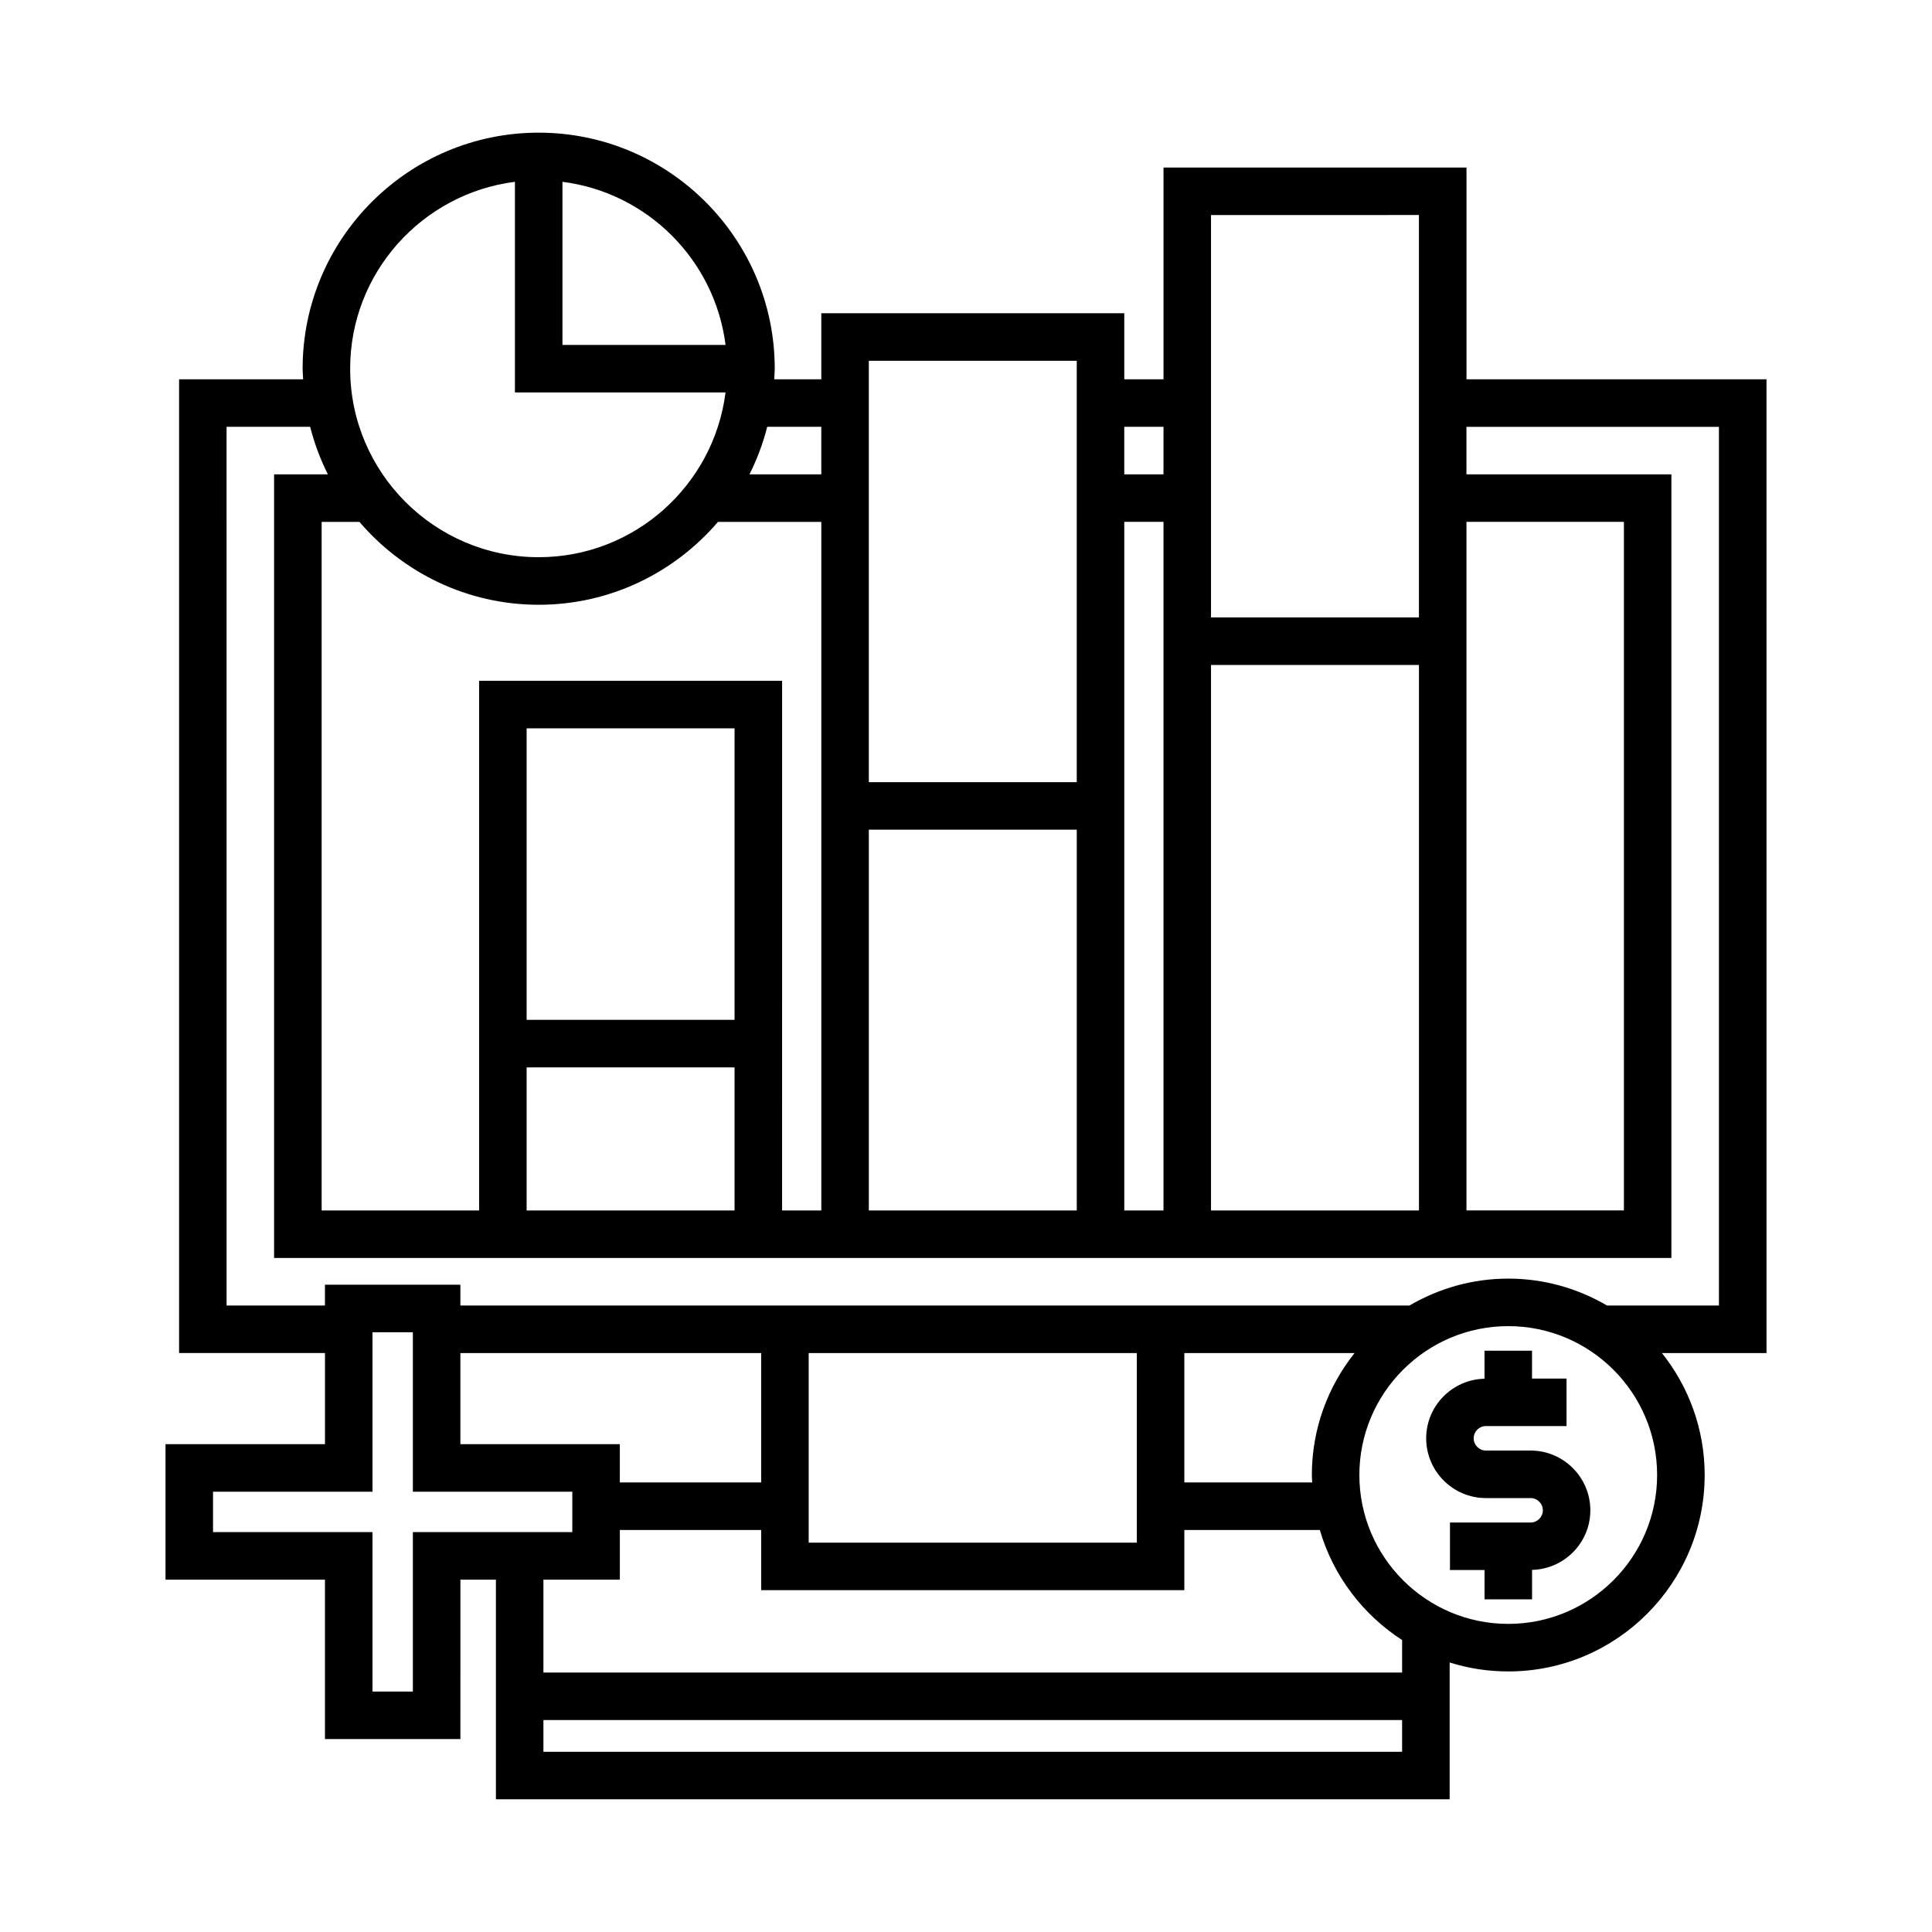 <?xml version="1.0" encoding="UTF-8"?>
<!-- Uploaded to: ICON Repo, www.svgrepo.com, Generator: ICON Repo Mixer Tools -->
<svg fill="#000000" width="800px" height="800px" version="1.1" viewBox="144 144 512 512" xmlns="http://www.w3.org/2000/svg">
 <g>
  <path d="m549.62 528.41h-11.84c-1.785 0-3.238-1.457-3.238-3.246 0-1.789 1.449-3.238 3.238-3.238h21.371v-12.594h-9.148v-7.379h-12.594v7.422c-8.551 0.203-15.457 7.195-15.457 15.793 0 8.73 7.106 15.84 15.836 15.84h11.84c1.785 0 3.238 1.449 3.238 3.238s-1.449 3.238-3.238 3.238h-21.371v12.594h9.16v7.769h12.594v-7.809c8.543-0.211 15.445-7.199 15.445-15.793 0-8.73-7.106-15.836-15.836-15.836z"/>
  <path d="m612.14 244.52h-79.504v-56.125h-80.293v56.125h-10.395v-17.504h-80.293v17.504h-12.48c0.039-0.938 0.141-1.859 0.141-2.805 0-34.496-28.062-62.559-62.559-62.559s-62.559 28.062-62.559 62.559c0 0.945 0.102 1.867 0.141 2.805h-32.879v258.05h38.664v24.148h-42.262v35.902h42.258v42.254h35.891l0.004-42.254h9.41v58.211h252.75v-36.254c4.914 1.543 10.125 2.371 15.539 2.371 28.695 0 52.043-23.352 52.043-52.055 0-12.211-4.258-23.434-11.324-32.32h27.711zm-273.48 169.75h-55.098v-77.254h55.102v77.254zm-55.098 12.594h55.102v37.922h-55.102zm-12.594-102.45v140.37h-41.727v-182.48h10.012c11.48 13.422 28.504 21.965 47.508 21.965 19.004 0 36.023-8.543 47.508-21.965h27.387v182.48h-10.395l0.004-140.37zm103.28 39.465h55.105v100.9h-55.105zm78.09 100.9h-10.395v-182.48h10.395zm12.594-144.56h55.105v144.56h-55.105zm67.699-37.922h41.719v182.48h-41.719zm-12.598-81.316v106.64l-55.102 0.004v-106.64zm-67.695 56.125v12.594h-10.395v-12.594zm-22.988-17.496v111.68h-55.102v-111.68zm-67.699 17.496v12.594h-19.027c2-3.981 3.578-8.191 4.699-12.594zm-25.371-21.699h-43.223v-43.223c22.512 2.848 40.371 20.707 43.223 43.223zm-55.82-43.223v55.816h55.816c-3.113 24.582-24.105 43.664-49.52 43.664-27.547 0-49.961-22.414-49.961-49.961-0.004-25.41 19.086-46.402 43.664-49.52zm-27.047 357.84v42.254h-10.699v-42.254h-42.258v-10.711h42.258v-42.254h10.699v42.254h42.258v10.711zm238.34-13.164h-33.891v-34.289h45.117c-7.07 8.887-11.324 20.105-11.324 32.32-0.004 0.664 0.07 1.309 0.098 1.969zm-133.44-34.289h86.953v50.246h-86.953zm-12.594 34.289h-37.457v-10.141h-42.258v-24.148h79.711v34.289zm-57.707 71.375v-8.398h227.56v8.398zm227.56-20.992h-227.56v-24.621h20.254v-13.164h37.457v15.957h112.14v-15.957h35.902c3.551 12.148 11.406 22.449 21.809 29.164v8.621zm28.133-12.895c-21.754 0-39.457-17.703-39.457-39.457 0-21.754 17.703-39.453 39.457-39.453 21.75 0 39.449 17.699 39.449 39.453 0 21.754-17.695 39.457-39.449 39.457zm55.832-84.371h-29.66c-7.699-4.508-16.629-7.133-26.172-7.133-9.551 0-18.477 2.625-26.18 7.133h-251.52v-5.512h-35.891v5.512h-26.066l-0.004-232.87h22.148c1.125 4.402 2.695 8.613 4.699 12.594h-14.254v207.68h370.3v-207.67h-54.312v-12.594h66.91z"/>
 </g>
</svg>